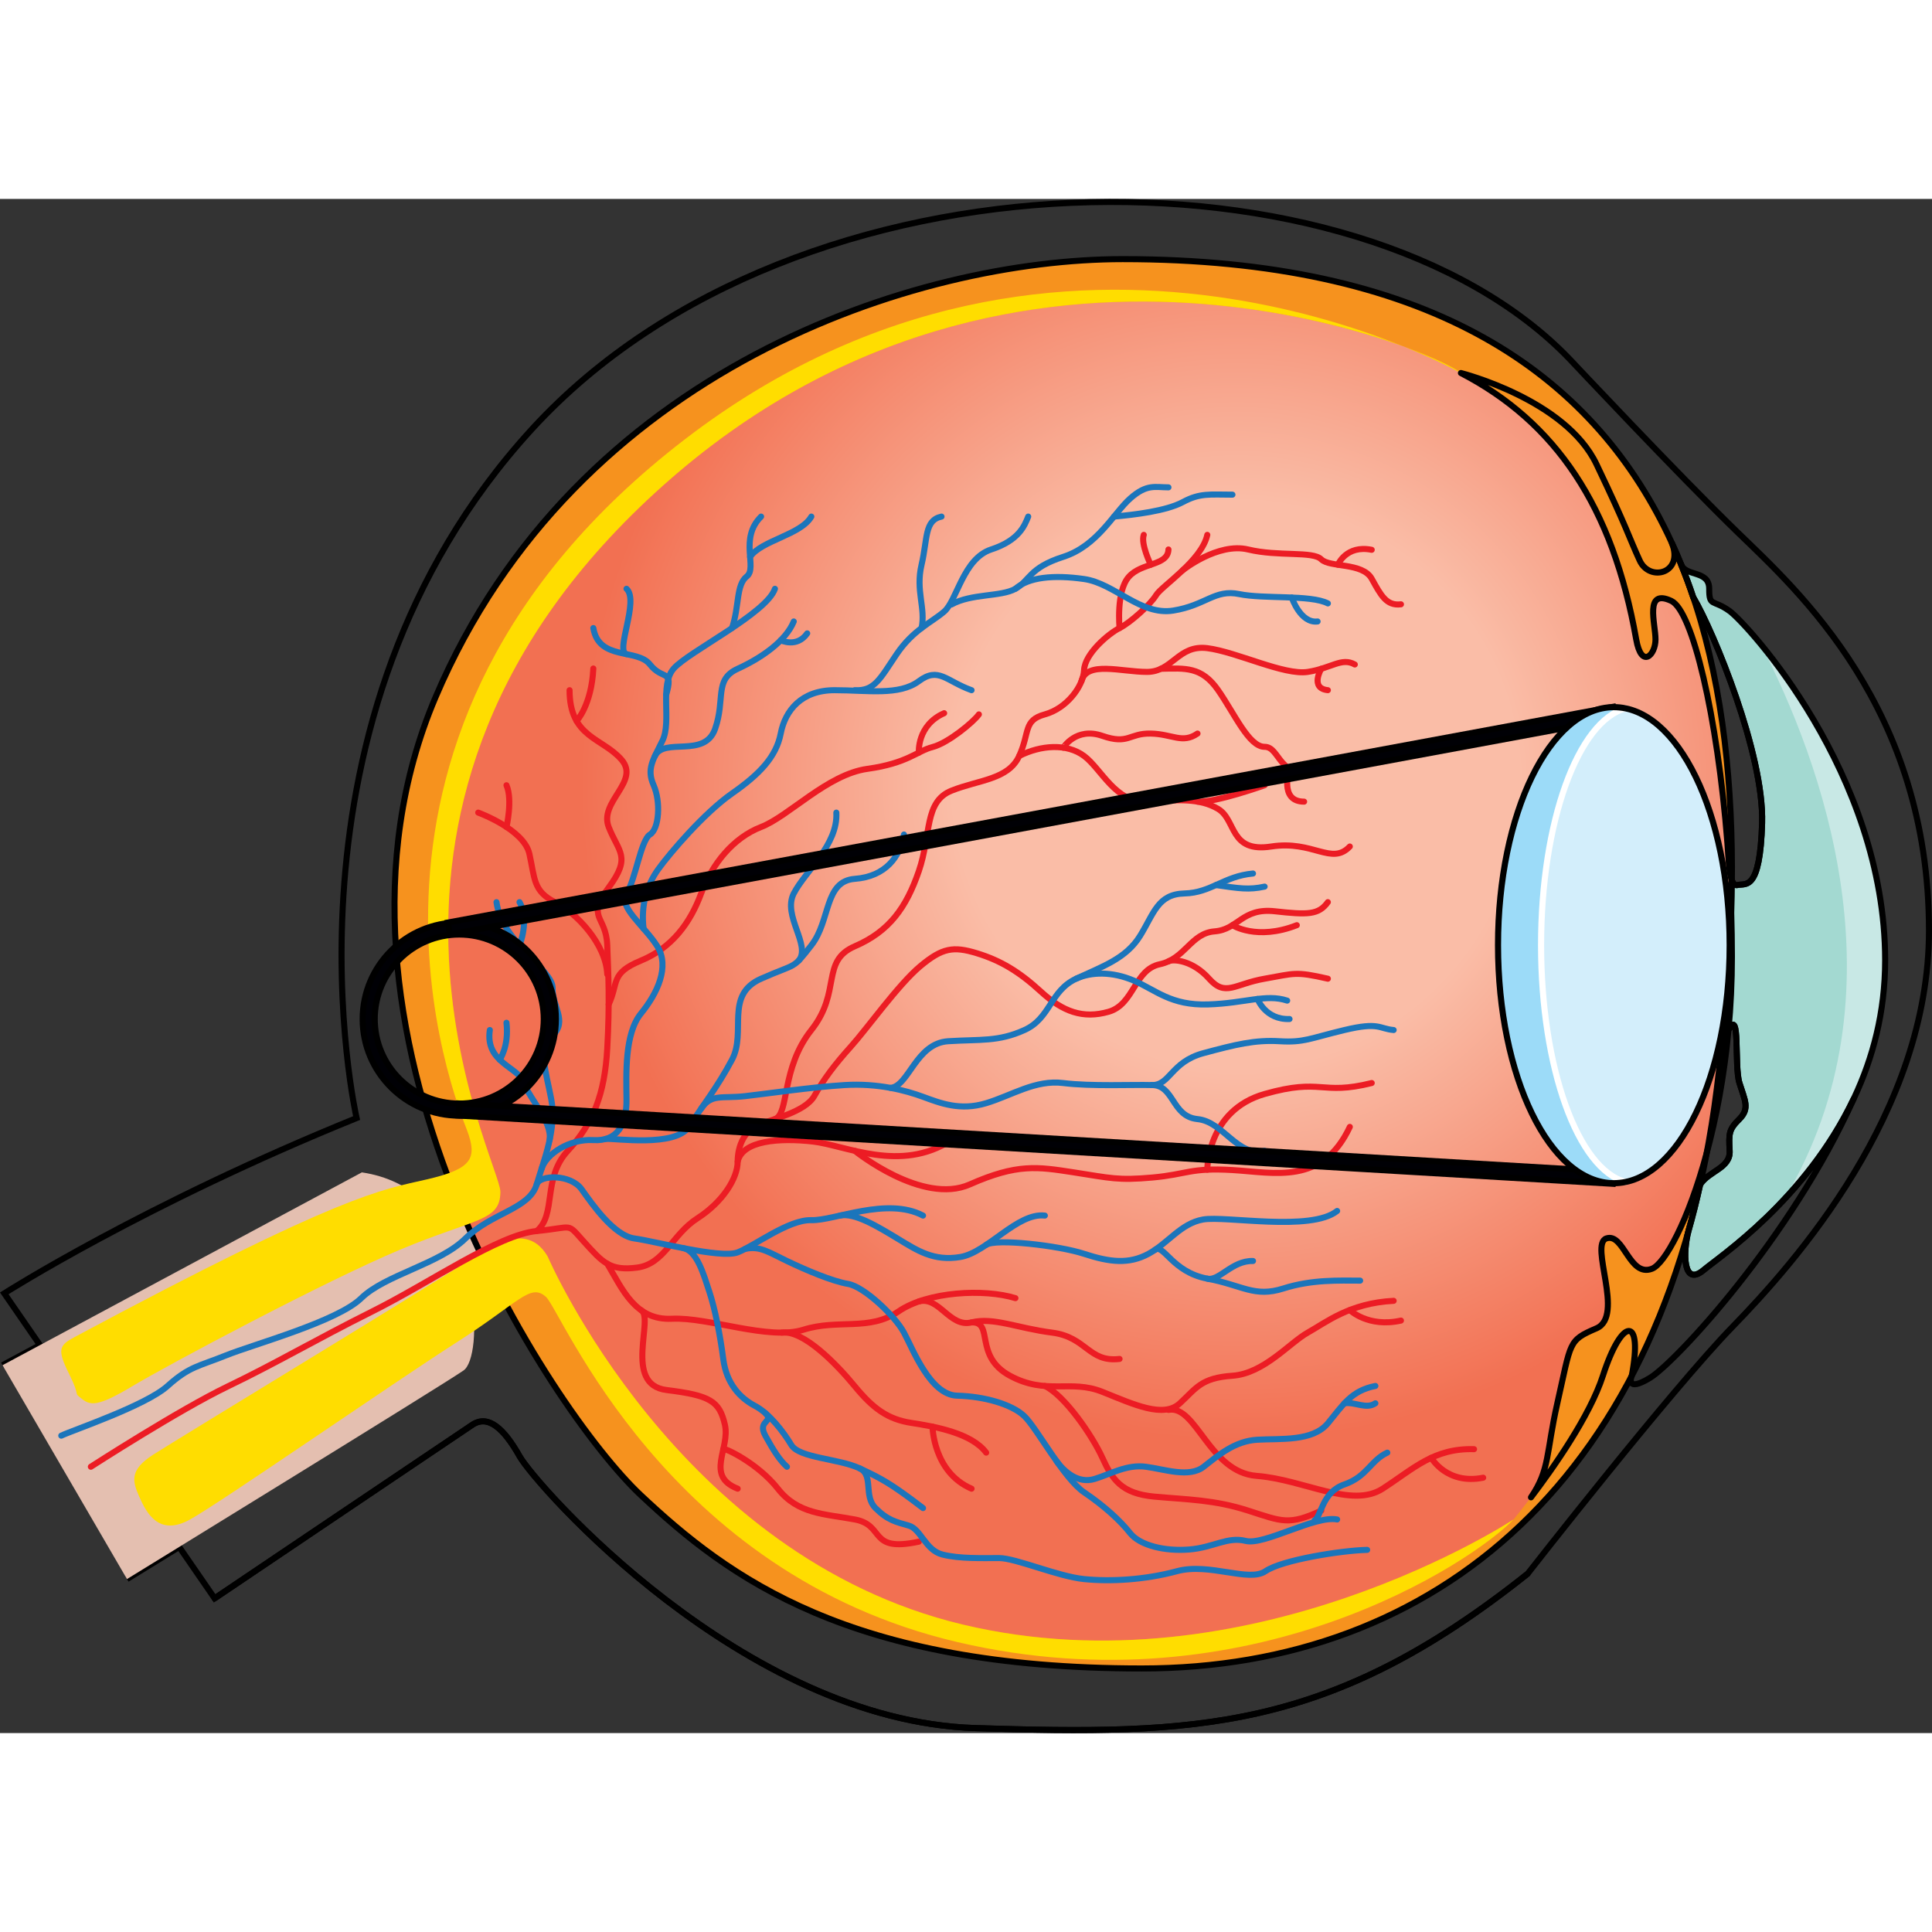 <?xml version="1.0" encoding="utf-8"?>
<!-- Created by: Science Figures, www.sciencefigures.org, Generator: Science Figures Editor -->
<!DOCTYPE svg PUBLIC "-//W3C//DTD SVG 1.1//EN" "http://www.w3.org/Graphics/SVG/1.1/DTD/svg11.dtd">
<svg version="1.1" id="Layer_1" xmlns="http://www.w3.org/2000/svg" xmlns:xlink="http://www.w3.org/1999/xlink" 
	 width="800px" height="800px" viewBox="0 0 284.242 225.707" enable-background="new 0 0 284.242 225.707"
	 xml:space="preserve">
<rect x="0" y="0" width="284.242" height="225.707" fill="#333333" stroke="none"/>
<g>
	<g>
		<path fill="none" stroke="#000000" stroke-width="0.891" stroke-miterlimit="10" d="M18.682,203.051c0,0,3.07-1.888,7.681-4.724
			l5.213,7.56c0,0,35.59-23.983,37.911-25.53c2.321-1.549,4.642,0.515,6.963,4.641c2.321,4.127,32.77,38.886,67.052,39.975
			c32.494,1.031,52.095,0.516,81.237-22.695c0,0,21.147-27.078,30.173-36.362c9.026-9.285,28.885-31.463,28.885-58.284
			c0-32.752-19.342-50.031-28.111-58.542c-8.769-8.51-24.758-25.531-24.758-25.531C199.981-8.68,117.455-8.938,78.254,33.873
			c-39.199,42.809-25.79,101.352-25.79,101.352c-31.205,12.637-51.835,25.79-51.835,25.79l5.252,7.615l-5.51,2.958"/>
		<path fill="#E4BFB0" d="M72.065,158.692c0,0-3.868-9.542-5.416-13.152l-4.32,1.901c-2.344-2.115-5.329-3.67-9.09-4.224
			l-52.868,28.37l18.311,31.463c0,0,46.163-28.368,49.516-30.69c1.465-1.013,2.141-6.216,0.976-11.966L72.065,158.692z"/>
		<path fill="#F6921E" d="M165.165,8.856c-30.174,0-80.463,15.988-101.094,64.473c-20.632,48.485,17.278,105.222,30.174,117.343
			c12.894,12.121,30.688,25.53,73.756,25.53c43.07,0,77.369-27.852,84.59-85.361C259.813,73.329,253.88,8.856,165.165,8.856z"/>
		<radialGradient id="SVGID_1_" cx="181.9" cy="86.165" r="96.466" gradientUnits="userSpaceOnUse">
			<stop  offset="0.432" style="stop-color:#FABDA7"/>
			<stop  offset="1" style="stop-color:#F27052"/>
		</radialGradient>
		<path fill="url(#SVGID_1_)" d="M254.703,105.017c-0.054,1.895-0.14,3.792-0.247,5.694c0.016-0.302,0.016-0.603,0.016-0.905
			c0-17.679-6.7-32.223-15.288-33.979h-0.007c-0.574-0.117-1.154-0.179-1.742-0.179c-9.416,0-17.045,15.297-17.045,34.158
			c0,18.862,7.629,34.158,17.045,34.158c0.588,0,1.168-0.062,1.742-0.178c7.093-1.446,12.904-11.62,14.707-25.09
			c-0.349,4.062-0.79,8.115-1.291,12.139c-0.42,3.311-0.923,6.521-1.526,9.64c-2.678,9.896-6.142,16.193-8.022,16.921
			c-3.351,1.292-4.123-5.316-6.7-4.465c-2.583,0.852,2.731,11.428-1.47,13.231c-4.209,1.81-3.69,1.918-5.756,11.017
			c-1.672,7.388-1.077,9.717-3.876,13.849c0,0.008-0.009,0.008-0.009,0.008c-1.222,1.601-2.135,2.724-2.444,3.103
			c-0.009,0.016-0.031,0.038-0.047,0.062c-0.016,0.008-0.023,0.015-0.023,0.022c-0.007,0.016-0.022,0.023-0.031,0.039
			c-0.007,0.009-0.014,0.016-0.014,0.016s-38.685,25.532-80.981,15.474c-42.167-10.026-61.121-54.157-61.121-54.157
			c-1.757-3.019-4.743-3.83-9.918-0.519c-0.163-0.341-0.318-0.688-0.48-1.029c-0.007-0.023-0.015-0.039-0.022-0.055
			c-0.417-1.013-0.859-2.097-1.3-3.164c3.45-1.275,4.758-2.143,4.758-4.781c0-4.38-28.364-57.252,23.984-103.928
			c41.825-37.293,89.902-27.343,108.997-20.387h0.007c5.1,2.074,8.085,3.737,8.325,3.876c0.007,0.007,0.015,0.007,0.015,0.007
			c13.927,7.219,22.345,19.66,25.788,39.195c0.773,4.386,2.839,2.321,2.839,0c0-2.322-1.679-7.537,2.321-5.671
			c3.11,1.447,6.77,16.827,8.255,35.589c0.017,0.193,0.023,0.386,0.039,0.58c0.054,0.828,0.101,1.641,0.17,2.383
			c0,0.039,0.007,0.069,0.007,0.108C254.51,100.167,254.626,102.581,254.703,105.017z"/>
		
			<path fill="none" stroke="#000000" stroke-width="0.891" stroke-linecap="round" stroke-linejoin="round" stroke-miterlimit="10" d="
			M165.165,8.856c-30.174,0-80.463,15.988-101.094,64.473c-20.632,48.485,17.278,105.222,30.174,117.343
			c12.894,12.121,30.688,25.53,73.756,25.53c43.07,0,77.369-27.852,84.59-85.361C259.813,73.329,253.88,8.856,165.165,8.856z"/>
		<path fill="#FFDD00" d="M22.55,184.74c-3.498,2.247-3.095,3.868-2.063,6.189c1.032,2.321,2.836,5.932,7.478,3.353
			c4.643-2.579,29.917-20.115,39.201-26.048c9.284-5.932,10.831-8.769,13.153-6.705c2.32,2.064,17.536,40.747,60.604,50.806
			c43.069,10.058,75.821-11.863,81.752-18.053c0,0-38.684,25.53-80.98,15.474c-42.168-10.029-61.119-54.158-61.119-54.158
			c-1.806-3.095-4.9-3.868-10.315-0.258C64.845,158.951,26.16,182.419,22.55,184.74z"/>
		<path fill="#FFDD00" d="M10.944,167.461c-2.238,1.201-2.579,1.806-0.773,5.416c1.805,3.611,0.516,2.578,1.806,3.61
			s2.32,1.29,7.478-1.805c5.158-3.095,28.37-15.475,39.458-20.116c11.089-4.643,14.701-4.126,14.701-8.511
			c0-4.384-28.37-57.25,23.984-103.931c52.352-46.679,114.503-19.343,117.341-16.506c0,0-58.283-33.268-114.248,9.8
			c-55.962,43.068-33.525,97.483-31.978,101.609c1.546,4.128,0.773,5.675-5.931,7.223C56.076,145.799,50.402,146.315,10.944,167.461
			z"/>
		
			<path fill="none" stroke="#000000" stroke-width="0.891" stroke-linecap="round" stroke-linejoin="round" stroke-miterlimit="10" d="
			M31.576,205.887c0,0,35.59-23.983,37.911-25.53c2.321-1.549,4.642,0.515,6.963,4.641c2.321,4.127,32.77,38.886,67.052,39.975
			c32.494,1.031,52.095,0.516,81.237-22.695"/>
		<g>
			
				<path fill="none" stroke="#EC1C24" stroke-width="0.891" stroke-linecap="round" stroke-linejoin="round" stroke-miterlimit="10" d="
				M13.366,186.525c0,0,12.903-8.334,20.162-11.829c7.257-3.495,12.635-6.72,21.236-11.021c8.602-4.301,18.549-11.29,24.194-11.828
				c5.646-0.538,4.302-1.345,6.989,1.611c2.689,2.958,3.764,4.303,7.796,3.766c4.033-0.539,5.108-4.84,8.871-7.259
				c3.764-2.421,5.914-5.915,5.914-8.334s1.075-4.57,2.958-5.376c1.882-0.807,6.989-1.883,8.333-4.302
				c1.345-2.42,2.957-4.57,5.376-7.258c2.42-2.69,6.99-9.142,10.216-11.829c3.227-2.688,4.838-2.956,8.333-1.882
				c3.494,1.076,6.183,2.688,9.408,5.645c3.226,2.958,6.184,4.033,9.947,2.958c3.763-1.075,3.763-6.184,7.527-6.99
				c3.763-0.805,4.569-4.569,8.064-4.837c3.494-0.269,4.032-3.496,8.87-2.958c4.84,0.538,6.451,0.538,7.797-1.343"/>
			
				<path fill="none" stroke="#EC1C24" stroke-width="0.891" stroke-linecap="round" stroke-linejoin="round" stroke-miterlimit="10" d="
				M181.319,106.849c0,0,3.558,2.317,9.472,0"/>
			
				<path fill="none" stroke="#EC1C24" stroke-width="0.891" stroke-linecap="round" stroke-linejoin="round" stroke-miterlimit="10" d="
				M171.905,112.172c0.704-0.383,3.562-0.165,5.981,2.55s3.701,0.78,8.168,0s4.467-1.102,9.306,0"/>
			
				<path fill="none" stroke="#EC1C24" stroke-width="0.891" stroke-linecap="round" stroke-linejoin="round" stroke-miterlimit="10" d="
				M108.529,141.631c0.698-3.138,6.183-3.495,11.022-2.958c4.84,0.539,12.903,4.693,20.431-0.206"/>
			
				<path fill="none" stroke="#EC1C24" stroke-width="0.891" stroke-linecap="round" stroke-linejoin="round" stroke-miterlimit="10" d="
				M125.768,140.049c0,0,9.914,8.033,16.903,4.941c6.99-3.091,9.947-2.603,15.324-1.772c5.376,0.832,6.451,1.212,11.559,0.754
				c5.108-0.459,5.521-1.468,11.767-1.098c6.244,0.369,13.235,2.252,17.269-6.351"/>
			
				<path fill="none" stroke="#EC1C24" stroke-width="0.891" stroke-linecap="round" stroke-linejoin="round" stroke-miterlimit="10" d="
				M177.622,142.822c0,0-0.066-8.719,8.433-11.138c8.5-2.42,8.23,0.268,15.757-1.613"/>
			
				<path fill="none" stroke="#EC1C24" stroke-width="0.891" stroke-linecap="round" stroke-linejoin="round" stroke-miterlimit="10" d="
				M89.342,156.651c2.251,3.798,4.134,8.367,9.51,8.099c5.376-0.269,14.248,3.227,19.355,1.612c5.107-1.612,9.678,0.27,13.979-2.688
				c4.301-2.958,12.634-3.369,17.206-1.954"/>
			
				<path fill="none" stroke="#EC1C24" stroke-width="0.891" stroke-linecap="round" stroke-linejoin="round" stroke-miterlimit="10" d="
				M135.182,162.204c2.997-0.792,4.53,3.891,7.756,3.083c3.228-0.806,6.722,0.854,11.829,1.502c5.108,0.648,5.376,4.413,9.946,3.874
				"/>
			
				<path fill="none" stroke="#EC1C24" stroke-width="0.891" stroke-linecap="round" stroke-linejoin="round" stroke-miterlimit="10" d="
				M142.938,165.287c3.35-0.112,0.271,4.941,5.646,7.847c5.377,2.907,8.903,0.487,13.592,2.368
				c4.688,1.883,8.989,3.911,11.409,1.688c2.42-2.225,3.101-3.734,7.733-4.056c4.633-0.319,8.396-4.842,11.084-6.345
				c2.688-1.502,6.183-4.354,12.636-4.675"/>
			
				<path fill="none" stroke="#EC1C24" stroke-width="0.891" stroke-linecap="round" stroke-linejoin="round" stroke-miterlimit="10" d="
				M198.588,163.469c0,0,2.686,2.625,7.524,1.55"/>
			
				<path fill="none" stroke="#EC1C24" stroke-width="0.891" stroke-linecap="round" stroke-linejoin="round" stroke-miterlimit="10" d="
				M171.905,178.162c4.101-0.777,5.981,9.169,12.972,9.707c6.988,0.537,13.979,4.838,18.549,1.883
				c4.569-2.958,7.526-5.982,13.44-5.814"/>
			
				<path fill="none" stroke="#EC1C24" stroke-width="0.891" stroke-linecap="round" stroke-linejoin="round" stroke-miterlimit="10" d="
				M210.577,185.207c0,0,2.258,4.006,7.634,2.931"/>
			
				<path fill="none" stroke="#EC1C24" stroke-width="0.891" stroke-linecap="round" stroke-linejoin="round" stroke-miterlimit="10" d="
				M94.292,163.469c2.061,1.015-2.699,10.957,3.754,11.766c6.451,0.807,7.795,1.612,8.603,5.108
				c0.806,3.493-2.958,7.527,1.881,9.409"/>
			
				<path fill="none" stroke="#EC1C24" stroke-width="0.891" stroke-linecap="round" stroke-linejoin="round" stroke-miterlimit="10" d="
				M106.415,183.938c0.063-0.297,5.071,2.05,8.028,5.814c2.958,3.762,6.787,3.685,11.325,4.53s1.925,4.878,9.415,3.265"/>
			
				<path fill="none" stroke="#EC1C24" stroke-width="0.891" stroke-linecap="round" stroke-linejoin="round" stroke-miterlimit="10" d="
				M114.986,166.789c3.221-0.427,8.127,4.682,10.782,7.907c2.655,3.226,4.806,4.84,8.3,5.376c3.495,0.538,8.871,1.497,11.023,4.377"
				/>
			
				<path fill="none" stroke="#EC1C24" stroke-width="0.891" stroke-linecap="round" stroke-linejoin="round" stroke-miterlimit="10" d="
				M137.195,180.628c0,0,0.099,6.703,5.744,9.124"/>
			
				<path fill="none" stroke="#EC1C24" stroke-width="0.891" stroke-linecap="round" stroke-linejoin="round" stroke-miterlimit="10" d="
				M153.721,174.64c2.929,1.401,6.994,7.332,8.456,10.55c1.462,3.217,2.806,5.283,7.645,5.729c4.84,0.444,8.804,0.444,13.811,2.059
				c5.007,1.612,5.997,2.205,10.754,0"/>
			
				<path fill="none" stroke="#EC1C24" stroke-width="0.891" stroke-linecap="round" stroke-linejoin="round" stroke-miterlimit="10" d="
				M114.011,135.377c2.135-0.79,0.869-7.455,5.355-13.102c4.487-5.645,1.326-10.134,6.401-12.324
				c5.075-2.192,7.57-5.688,9.415-11.063c1.842-5.376,0.767-10.215,4.8-11.828c4.033-1.614,8.372-1.613,9.966-5.108
				c1.594-3.495,0.574-5.245,3.772-6.118c3.198-0.872,5.656-4.099,5.772-6.517c0.113-2.418,3.608-5.375,5.221-6.183
				c1.613-0.808,4.57-3.495,5.377-4.839c0.807-1.345,6.729-5.107,7.531-8.872"/>
			
				<path fill="none" stroke="#EC1C24" stroke-width="0.891" stroke-linecap="round" stroke-linejoin="round" stroke-miterlimit="10" d="
				M164.714,63.135c0,0-0.537-5.377,1.346-7.528c1.88-2.15,5.777-1.613,5.846-4.033"/>
			
				<path fill="none" stroke="#EC1C24" stroke-width="0.891" stroke-linecap="round" stroke-linejoin="round" stroke-miterlimit="10" d="
				M169.302,53.818c0,0-1.5-3.05-1.027-4.394"/>
			
				<path fill="none" stroke="#EC1C24" stroke-width="0.891" stroke-linecap="round" stroke-linejoin="round" stroke-miterlimit="10" d="
				M173.988,54.643c0,0,5.175-4.144,9.644-3.069c4.47,1.075,9.51,0.202,10.754,1.445c1.244,1.244,6.082,0.438,7.426,2.857
				c1.345,2.42,2.152,4.032,4.301,3.764"/>
			
				<path fill="none" stroke="#EC1C24" stroke-width="0.891" stroke-linecap="round" stroke-linejoin="round" stroke-miterlimit="10" d="
				M196.837,53.818c0,0,1.211-2.956,4.975-2.196"/>
			
				<path fill="none" stroke="#EC1C24" stroke-width="0.891" stroke-linecap="round" stroke-linejoin="round" stroke-miterlimit="10" d="
				M159.108,70.946c0.768-3.021,5.867-1.36,9.634-1.36c3.769,0,4.583-4.032,8.88-3.495c4.298,0.538,11.286,4.033,14.781,3.495
				c3.494-0.538,4.972-2.183,6.92-1.092"/>
			
				<path fill="none" stroke="#EC1C24" stroke-width="0.891" stroke-linecap="round" stroke-linejoin="round" stroke-miterlimit="10" d="
				M194.386,69.126c0,0-1.714,2.879,0.975,3.148"/>
			
				<path fill="none" stroke="#EC1C24" stroke-width="0.891" stroke-linecap="round" stroke-linejoin="round" stroke-miterlimit="10" d="
				M170.793,69.126c3.599-0.078,5.989-0.347,8.424,3.148c2.434,3.494,4.521,8.334,6.838,8.334s1.979,4.837,7.793,3.762"/>
			
				<path fill="none" stroke="#EC1C24" stroke-width="0.891" stroke-linecap="round" stroke-linejoin="round" stroke-miterlimit="10" d="
				M189.718,83.847c0,0-1.616,4.826,2.147,4.826"/>
			
				<path fill="none" stroke="#EC1C24" stroke-width="0.891" stroke-linecap="round" stroke-linejoin="round" stroke-miterlimit="10" d="
				M149.948,81.952c3.206-1.613,7.01-1.881,9.545,0c2.533,1.881,4.675,6.989,9.249,6.721c4.574-0.27,7.771-0.538,10.475,1.075
				c2.703,1.614,1.628,6.481,7.811,5.526s8.87,2.838,11.561,0"/>
			
				<path fill="none" stroke="#EC1C24" stroke-width="0.891" stroke-linecap="round" stroke-linejoin="round" stroke-miterlimit="10" d="
				M186.055,86.26c0,0-7.282,2.613-9.873,2.413"/>
			
				<path fill="none" stroke="#EC1C24" stroke-width="0.891" stroke-linecap="round" stroke-linejoin="round" stroke-miterlimit="10" d="
				M156.426,80.732c0.019,0.005,1.87-3.082,5.751-1.737c3.883,1.344,3.919-0.409,7.125-0.338c3.209,0.069,4.637,1.538,6.88-0.002"/>
			
				<path fill="none" stroke="#EC1C24" stroke-width="0.891" stroke-linecap="round" stroke-linejoin="round" stroke-miterlimit="10" d="
				M78.958,151.847c2.958-2.421,0.808-7.735,4.571-11.798c3.763-4.063,5.442-8.364,5.813-15.086c0.37-6.72,0.167-10.673,0-15.149
				c-0.168-4.475-3.18-3.936,0.208-8.506c3.388-4.571,1.451-5.179,0-8.906c-1.451-3.729,4.679-6.688,1.883-9.913
				c-2.797-3.225-7.636-3.224-7.636-10.214"/>
			
				<path fill="none" stroke="#EC1C24" stroke-width="0.891" stroke-linecap="round" stroke-linejoin="round" stroke-miterlimit="10" d="
				M84.833,76.807c0,0,2.191-2.301,2.459-7.72"/>
			
				<path fill="none" stroke="#EC1C24" stroke-width="0.891" stroke-linecap="round" stroke-linejoin="round" stroke-miterlimit="10" d="
				M70.357,90.285c0,0,6.721,2.449,7.527,6.063c0.807,3.615,0.537,5.496,3.764,7.111c3.224,1.612,7.487,6.18,7.694,10.616"/>
			
				<path fill="none" stroke="#EC1C24" stroke-width="0.891" stroke-linecap="round" stroke-linejoin="round" stroke-miterlimit="10" d="
				M74.515,92.401c0,0,0.934-3.984,0-6.142"/>
			
				<path fill="none" stroke="#EC1C24" stroke-width="0.891" stroke-linecap="round" stroke-linejoin="round" stroke-miterlimit="10" d="
				M89.548,118.508c1.508-3.222,0.185-4.563,4.744-6.447c4.56-1.883,7.248-5.513,8.861-9.881c1.614-4.368,4.741-8.201,8.823-9.778
				c4.082-1.579,9.726-7.735,15.642-8.555c5.914-0.82,7.328-2.636,9.578-3.207c2.25-0.571,6.014-3.664,6.821-4.806"/>
			
				<path fill="none" stroke="#EC1C24" stroke-width="0.891" stroke-linecap="round" stroke-linejoin="round" stroke-miterlimit="10" d="
				M135.182,81.465c0,0-0.307-4.035,3.725-5.806"/>
		</g>
		<g>
			
				<path fill="none" stroke="#1B75BB" stroke-width="0.891" stroke-linecap="round" stroke-linejoin="round" stroke-miterlimit="10" d="
				M9.013,181.953c1.665-0.807,12.417-4.411,15.643-7.313c3.226-2.901,4.57-2.875,8.602-4.502c4.033-1.625,16.4-4.993,19.894-8.417
				c3.496-3.425,11.505-4.999,15.324-8.782c3.818-3.781,9.408-4.318,10.483-7.948s2.958-8.2,2.15-12.501
				c-0.805-4.301-2.028-7.258,0.195-9.409c2.225-2.15-0.073-4.24,0-6.959c0.075-2.718-7.452-6.748-8.259-12.663"/>
			
				<path fill="none" stroke="#1B75BB" stroke-width="0.891" stroke-linecap="round" stroke-linejoin="round" stroke-miterlimit="10" d="
				M76.433,109.813c0,0,1.506-3.666,0-6.355"/>
			
				<path fill="none" stroke="#1B75BB" stroke-width="0.891" stroke-linecap="round" stroke-linejoin="round" stroke-miterlimit="10" d="
				M80.857,138.467c0.409-2.745-2.922-5.977-3.755-8.396c-0.832-2.42-5.748-2.959-5.037-7.798"/>
			
				<path fill="none" stroke="#1B75BB" stroke-width="0.891" stroke-linecap="round" stroke-linejoin="round" stroke-miterlimit="10" d="
				M73.517,126.64c0,0,1.395-1.946,0.998-5.441"/>
			
				<path fill="none" stroke="#1B75BB" stroke-width="0.891" stroke-linecap="round" stroke-linejoin="round" stroke-miterlimit="10" d="
				M79.674,142.706c0.673-2.213,4.124-4.444,7.619-4.239c3.496,0.205,4.922-2.213,4.88-5.978c-0.041-3.763-0.29-9.677,2.119-12.635
				c2.41-2.958,4.292-6.904,2.41-9.903c-1.882-3-5.832-5.821-4.529-7.771c1.303-1.949,2.109-7.863,3.454-8.67
				c1.344-0.807,1.613-4.823,0.538-7.25s-0.08-3.715,1.303-6.567c1.385-2.851-0.497-8.144,1.653-10.605
				c2.152-2.461,13.652-8.102,14.891-11.732"/>
			
				<path fill="none" stroke="#1B75BB" stroke-width="0.891" stroke-linecap="round" stroke-linejoin="round" stroke-miterlimit="10" d="
				M107.695,63.135c1.104-3.229,0.567-6.331,2.179-7.603c1.613-1.272-1.172-5.573,2.102-8.798"/>
			
				<path fill="none" stroke="#1B75BB" stroke-width="0.891" stroke-linecap="round" stroke-linejoin="round" stroke-miterlimit="10" d="
				M110.356,52.658c1.668-2.43,7.481-3.236,9.011-5.924"/>
			
				<path fill="none" stroke="#1B75BB" stroke-width="0.891" stroke-linecap="round" stroke-linejoin="round" stroke-miterlimit="10" d="
				M98.014,72.948c1.106-3.861-0.505-2.049-2.387-4.454c-1.882-2.404-7.527-0.519-8.334-5.359"/>
			
				<path fill="none" stroke="#1B75BB" stroke-width="0.891" stroke-linecap="round" stroke-linejoin="round" stroke-miterlimit="10" d="
				M92.173,66.976c-1.715-0.413,1.922-7.872,0-9.621"/>
			
				<path fill="none" stroke="#1B75BB" stroke-width="0.891" stroke-linecap="round" stroke-linejoin="round" stroke-miterlimit="10" d="
				M94.687,107.364c-0.405-3.37,0.416-6.328,2.156-8.746c1.741-2.42,6.791-8.314,10.852-11.147c4.061-2.833,6.508-5.394,7.167-8.816
				c0.659-3.425,3.077-6.377,7.916-6.379c4.84-0.002,9.486,0.84,12.405-1.329c2.919-2.168,3.993-0.015,7.756,1.329"/>
			
				<path fill="none" stroke="#1B75BB" stroke-width="0.891" stroke-linecap="round" stroke-linejoin="round" stroke-miterlimit="10" d="
				M125.768,72.275c2.919,0.157,3.73-1.724,6.15-5.299c2.419-3.574,5.108-4.65,6.989-6.263c1.881-1.613,2.798-7.792,6.91-9.139
				c4.111-1.346,4.917-3.496,5.456-4.84"/>
			
				<path fill="none" stroke="#1B75BB" stroke-width="0.891" stroke-linecap="round" stroke-linejoin="round" stroke-miterlimit="10" d="
				M135.582,63.135c0.637-2.959-0.907-5.459,0-9.316c0.905-3.859,0.4-6.546,2.938-7.084"/>
			
				<path fill="none" stroke="#1B75BB" stroke-width="0.891" stroke-linecap="round" stroke-linejoin="round" stroke-miterlimit="10" d="
				M139.982,59.669c2.958-1.645,7.258-1.103,9.409-2.313c2.151-1.213,1.97-3.076,7.034-4.697c5.063-1.624,7.435-6.461,9.877-8.612
				c2.444-2.151,3.652-1.614,5.603-1.614"/>
			
				<path fill="none" stroke="#1B75BB" stroke-width="0.891" stroke-linecap="round" stroke-linejoin="round" stroke-miterlimit="10" d="
				M163.896,46.734c2.968-0.27,7.666-0.807,10.156-2.15c2.491-1.345,3.978-1.076,7.267-1.076"/>
			
				<path fill="none" stroke="#1B75BB" stroke-width="0.891" stroke-linecap="round" stroke-linejoin="round" stroke-miterlimit="10" d="
				M89.095,138.299c1.247-0.149,10.305,1.3,12.316-1.853c2.01-3.15,4.104-5.71,6.283-9.807s-1.145-9.523,4.281-11.918
				c5.425-2.394,4.517-1.236,7.391-4.908c2.873-3.669,1.863-9.445,6.401-9.783s6.688-3.294,7.226-6.521"/>
			
				<path fill="none" stroke="#1B75BB" stroke-width="0.891" stroke-linecap="round" stroke-linejoin="round" stroke-miterlimit="10" d="
				M117.507,112.061c1.86-2.247-2.42-6.587-0.725-9.881c1.694-3.293,6.522-7.16,6.264-11.895"/>
			
				<path fill="none" stroke="#1B75BB" stroke-width="0.891" stroke-linecap="round" stroke-linejoin="round" stroke-miterlimit="10" d="
				M78.958,144.99c0.457-1.471,5.021-1.519,6.608,0.708c1.585,2.228,4.776,6.839,7.775,7.24c2.999,0.402,12.678,3.014,15.188,2.046
				c2.51-0.967,7.462-4.835,10.837-4.739c3.375,0.098,11.112-3.474,16.431-0.672"/>
			
				<path fill="none" stroke="#1B75BB" stroke-width="0.891" stroke-linecap="round" stroke-linejoin="round" stroke-miterlimit="10" d="
				M123.584,149.573c2.14-0.465,5.541,1.61,8.442,3.365c2.9,1.757,5.319,3.4,9.284,2.724c3.965-0.678,8.381-6.57,12.411-6.089"/>
			
				<path fill="none" stroke="#1B75BB" stroke-width="0.891" stroke-linecap="round" stroke-linejoin="round" stroke-miterlimit="10" d="
				M145.091,153.881c1.374-0.961,10.63,0.08,14.402,1.318c3.771,1.235,6.574,1.565,9.476,0c2.901-1.568,4.739-4.469,8.027-5.05
				c3.288-0.58,15.86,1.838,19.728-1.258"/>
			
				<path fill="none" stroke="#1B75BB" stroke-width="0.891" stroke-linecap="round" stroke-linejoin="round" stroke-miterlimit="10" d="
				M169.918,154.618c1.278-0.957,2.529,3.268,7.704,4.234c5.177,0.968,6.917,2.806,11.172,1.451c4.257-1.354,8.221-1.16,11.314-1.16
				"/>
			
				<path fill="none" stroke="#1B75BB" stroke-width="0.891" stroke-linecap="round" stroke-linejoin="round" stroke-miterlimit="10" d="
				M177.622,158.853c1.757,0.388,3.629-2.684,6.724-2.6"/>
			
				<path fill="none" stroke="#1B75BB" stroke-width="0.891" stroke-linecap="round" stroke-linejoin="round" stroke-miterlimit="10" d="
				M109.619,154.477c2.195-0.459,3.355,0.432,6.159,1.775c2.806,1.345,6.673,2.988,8.994,3.376c2.321,0.386,6.867,4.653,8.221,7.161
				c1.354,2.51,3.868,9.182,7.833,9.279c3.966,0.096,8.026,1.257,9.865,2.998c1.837,1.74,5.803,9.187,8.802,11.218
				c2.996,2.03,5.316,4.159,6.768,5.996s5.126,2.708,8.705,2.418c3.577-0.29,5.609-1.935,8.316-1.259
				c2.708,0.678,10.251-3.802,13.441-3.157"/>
			
				<path fill="none" stroke="#1B75BB" stroke-width="0.891" stroke-linecap="round" stroke-linejoin="round" stroke-miterlimit="10" d="
				M155.439,185.691c1.189,1.617,3.194,3.363,5.599,2.63c2.406-0.733,4.739-2.171,7.544-1.796c2.805,0.374,6.368,1.671,8.512,0
				c2.143-1.672,4.525-3.784,7.919-3.978c3.395-0.194,8.111,0.29,10.348-2.418c2.235-2.708,3.427-4.79,6.988-5.49"/>
			
				<path fill="none" stroke="#1B75BB" stroke-width="0.891" stroke-linecap="round" stroke-linejoin="round" stroke-miterlimit="10" d="
				M197.801,177.189c1.535-0.252,3.21,0.928,4.548,0"/>
			
				<path fill="none" stroke="#1B75BB" stroke-width="0.891" stroke-linecap="round" stroke-linejoin="round" stroke-miterlimit="10" d="
				M100.493,154.355c2.063,0.375,3.027,3.88,3.87,6.43c0.843,2.55,1.585,6.354,2.052,9.932c0.466,3.579,2.474,5.705,4.63,6.834
				c2.156,1.129,4.218,3.837,5.378,5.771c1.161,1.935,6.963,1.986,10.058,3.442c3.094,1.458,4.449,2.104,9.317,5.842"/>
			
				<path fill="none" stroke="#1B75BB" stroke-width="0.891" stroke-linecap="round" stroke-linejoin="round" stroke-miterlimit="10" d="
				M126.481,186.764c2.097,1.013,0.517,4.038,2.321,5.842c1.806,1.806,3.024,2.042,4.901,2.579c1.804,0.518,2.42,3.61,4.949,4.256
				c2.529,0.644,5.881,0.517,8.331,0.517s8.642,2.708,12.51,3.094c3.867,0.388,8.896,0.13,13.666-1.16s10.573,1.676,13.024,0
				c2.45-1.677,11.217-3.052,14.958-3.138"/>
			
				<path fill="none" stroke="#1B75BB" stroke-width="0.891" stroke-linecap="round" stroke-linejoin="round" stroke-miterlimit="10" d="
				M112.597,178.63c1.378,1.36-1.248,1.053,0,3.323c1.247,2.271,2.15,3.647,3.181,4.572"/>
			
				<path fill="none" stroke="#1B75BB" stroke-width="0.891" stroke-linecap="round" stroke-linejoin="round" stroke-miterlimit="10" d="
				M193.404,194.418c1.032-0.651,1.057-4.133,4.396-5.294c3.341-1.16,3.855-3.547,6.306-4.675"/>
			
				<path fill="none" stroke="#1B75BB" stroke-width="0.891" stroke-linecap="round" stroke-linejoin="round" stroke-miterlimit="10" d="
				M103.167,133.823c1.517-2.214,3.001-1.436,6.452-1.822s9.704-1.328,14.637-1.631c4.933-0.303,8.995,0.79,11.542,1.727
				c2.545,0.936,5.464,2.097,9.293,0.936c3.827-1.16,7.236-3.473,11.335-2.961c4.097,0.512,10.287,0.216,12.995,0.299
				c2.708,0.084,2.836-3.397,7.608-4.688c4.771-1.29,7.606-1.979,11.218-1.763c3.609,0.216,4.409-0.413,9.554-1.646
				s5.073-0.185,7.238,0"/>
			
				<path fill="none" stroke="#1B75BB" stroke-width="0.891" stroke-linecap="round" stroke-linejoin="round" stroke-miterlimit="10" d="
				M169.421,130.37c3.352-0.045,2.932,4.63,6.761,5.007s5.876,5.627,9.873,4.672"/>
			
				<path fill="none" stroke="#1B75BB" stroke-width="0.891" stroke-linecap="round" stroke-linejoin="round" stroke-miterlimit="10" d="
				M131.004,130.784c2.697-0.201,3.729-6.565,8.5-6.864c4.771-0.3,7.349,0.103,11.218-1.646s3.74-5.747,7.608-7.552
				c3.868-1.804,7.35-2.965,9.412-6.318c2.063-3.353,2.603-6.129,6.524-6.224c3.92-0.094,5.79-2.544,10.078-2.932"/>
			
				<path fill="none" stroke="#1B75BB" stroke-width="0.891" stroke-linecap="round" stroke-linejoin="round" stroke-miterlimit="10" d="
				M178.895,100.946c3.42,0.495,4.84,0.733,7.16,0.228"/>
			
				<path fill="none" stroke="#1B75BB" stroke-width="0.891" stroke-linecap="round" stroke-linejoin="round" stroke-miterlimit="10" d="
				M158.331,114.722c2.227-1.011,5.287-1.087,8.511,0.294c3.223,1.384,5.416,3.668,10.896,3.492
				c5.48-0.176,8.507-1.593,11.636-0.562"/>
			
				<path fill="none" stroke="#1B75BB" stroke-width="0.891" stroke-linecap="round" stroke-linejoin="round" stroke-miterlimit="10" d="
				M185.013,117.702c0,0,1.147,3.081,4.705,2.952"/>
			
				<path fill="none" stroke="#1B75BB" stroke-width="0.891" stroke-linecap="round" stroke-linejoin="round" stroke-miterlimit="10" d="
				M96.338,81.984c1.354-2.853,7.32,0.372,8.867-4.012c1.547-4.384-0.184-7.246,3.324-8.846c3.51-1.6,7.063-4.071,8.253-6.96"/>
			
				<path fill="none" stroke="#1B75BB" stroke-width="0.891" stroke-linecap="round" stroke-linejoin="round" stroke-miterlimit="10" d="
				M114.861,64.928c0,0,2.372,1.18,3.9-1.011"/>
			
				<path fill="none" stroke="#1B75BB" stroke-width="0.891" stroke-linecap="round" stroke-linejoin="round" stroke-miterlimit="10" d="
				M149.392,57.355c1.939-1.703,5.588-2.078,10.102-1.434c4.511,0.646,8.308,5.417,13.115,4.642
				c4.807-0.772,6.106-3.177,9.711-2.426c3.606,0.751,10.483,0.058,13.041,1.371"/>
			
				<path fill="none" stroke="#1B75BB" stroke-width="0.891" stroke-linecap="round" stroke-linejoin="round" stroke-miterlimit="10" d="
				M190.051,58.643c0,0,1.272,3.833,3.797,3.523"/>
		</g>
		<g>
			<path fill="#A3D9D1" d="M259.246,91.833c0.301-10.127-7.104-28.116-10.112-33.199h-0.009c-0.543-1.639-1.138-3.248-1.787-4.827
				h0.007c0.698,1.779,4.117,0.796,4.117,3.543c0,2.74,0.534,1.493,3.01,3.288c2.484,1.803,22.877,23.829,22.877,51.38
				c0,7.683-1.834,14.414-4.541,20.187c-0.031,0.068-0.063,0.139-0.101,0.216c-7.017,14.793-19.775,23.233-22.026,25.137
				c-3.143,2.661-3.08-2.7-2.268-5.718c0.636-2.228,1.208-4.51,1.727-6.854c1.322-2.021,4.471-2.385,4.332-4.944
				c-0.133-2.568-0.133-3.117,1.438-4.673c1.563-1.556,0.781-2.786,0-5.309c-0.79-2.521,0.171-11.188-1.609-7.799
				c0.325-3.427,0.503-7.031,0.503-10.769c0-2.166-0.038-4.333-0.101-6.476c0.054-1.586,0.085-3.172,0.094-4.75
				c0.2,0.502,0.463,0.766,0.842,0.672C256.84,100.654,258.943,101.953,259.246,91.833z"/>
			<path fill="#C8E8E5" d="M272.707,132.421c0.038-0.077,0.069-0.147,0.101-0.216c2.707-5.772,4.541-12.504,4.541-20.187
				c0-20.736-11.551-38.338-18.324-46.548c8.736,16.894,21.719,51.25,3.454,81.739C266.111,143.321,269.876,138.389,272.707,132.421
				z"/>
		</g>
		<g>
			
				<path fill="none" stroke="#000000" stroke-width="0.891" stroke-linecap="round" stroke-linejoin="round" stroke-miterlimit="10" d="
				M259.246,91.833c0.301-10.127-7.104-28.116-10.112-33.199h-0.009c-0.543-1.639-1.138-3.248-1.787-4.827h0.007
				c0.698,1.779,4.117,0.796,4.117,3.543c0,2.74,0.534,1.493,3.01,3.288c2.484,1.803,22.877,23.829,22.877,51.38
				c0,7.683-1.834,14.414-4.541,20.187c-0.031,0.068-0.063,0.139-0.101,0.216c-7.017,14.793-19.775,23.233-22.026,25.137
				c-3.143,2.661-3.08-2.7-2.268-5.718c0.636-2.228,1.208-4.51,1.727-6.854c1.322-2.021,4.471-2.385,4.332-4.944
				c-0.133-2.568-0.133-3.117,1.438-4.673c1.563-1.556,0.781-2.786,0-5.309c-0.79-2.521,0.171-11.188-1.609-7.799
				c0.325-3.427,0.503-7.031,0.503-10.769c0-2.166-0.038-4.333-0.101-6.476c0.054-1.586,0.085-3.172,0.094-4.75
				c0.2,0.502,0.463,0.766,0.842,0.672C256.84,100.654,258.943,101.953,259.246,91.833z"/>
			
				<path fill="none" stroke="#000000" stroke-width="0.891" stroke-linecap="round" stroke-linejoin="round" stroke-miterlimit="10" d="
				M249.134,58.634h-0.009c-0.543-1.639-1.138-3.248-1.787-4.827c-0.424-1.067-0.875-2.12-1.354-3.157
				c1.756,4.433-3.274,5.749-4.743,2.554c-1.548-3.351-1.804-4.643-6.367-14.183c-4.563-9.541-19.938-13.408-19.938-13.408
				c13.927,7.219,22.345,19.66,25.788,39.195c0.773,4.386,2.839,2.321,2.839,0c0-2.322-1.679-7.537,2.321-5.671
				c3.11,1.447,6.77,16.827,8.255,35.589c0.017,0.193,0.023,0.386,0.039,0.58c0.063,0.789,0.116,1.578,0.17,2.383
				c0,0.039,0.007,0.069,0.007,0.108c0.095,1.021,0.225,1.904,0.442,2.468c0.2,0.502,0.463,0.766,0.842,0.672
				c1.201-0.285,3.305,1.014,3.607-9.105C259.547,81.707,252.142,63.717,249.134,58.634z"/>
			
				<path fill="none" stroke="#000000" stroke-width="0.891" stroke-linecap="round" stroke-linejoin="round" stroke-miterlimit="10" d="
				M250.681,157.558c-3.143,2.661-3.08-2.7-2.268-5.718c0.636-2.228,1.208-4.51,1.727-6.854c1.322-2.021,4.471-2.385,4.332-4.944
				c-0.133-2.568-0.133-3.117,1.438-4.673c1.563-1.556,0.781-2.786,0-5.309c-0.79-2.521,0.171-11.188-1.609-7.799
				c-0.635,6.863-1.825,13.029-3.234,18.213c-2.678,9.896-6.142,16.193-8.022,16.921c-3.351,1.292-4.123-5.316-6.7-4.465
				c-2.583,0.852,2.731,11.428-1.47,13.231c-4.209,1.81-3.69,1.918-5.756,11.017c-1.672,7.388-1.077,9.717-3.876,13.849
				c3.241-4.264,8.648-11.923,10.583-17.902c2.84-8.767,5.919-8.767,4.247,0c0,0,0,0.008-0.007,0.015
				c-0.085,0.217-0.913,2.476,2.653,0.332c3.722-2.235,20.813-20.603,29.988-41.051C265.69,147.214,252.932,155.654,250.681,157.558
				z"/>
		</g>
	</g>
	<g>
		<path fill="#000005" stroke="#000000" stroke-width="0.891" stroke-miterlimit="10" d="M67.566,134.874
			c-7.838,0-14.214-6.377-14.214-14.215c0-7.839,6.376-14.216,14.214-14.216c7.839,0,14.216,6.377,14.216,14.216
			C81.782,128.497,75.405,134.874,67.566,134.874z M67.566,108.225c-6.855,0-12.433,5.578-12.433,12.435s5.578,12.434,12.433,12.434
			c6.857,0,12.435-5.577,12.435-12.434S74.423,108.225,67.566,108.225z"/>
	</g>
	<g>
		
			<rect x="150.795" y="4.29" transform="matrix(0.182 0.983 -0.983 0.182 214.091 -74.294)" fill="#000005" stroke="#000000" stroke-width="0.891" stroke-miterlimit="10" width="1.782" height="174.402"/>
	</g>
	<g>
		
			<rect x="67.419" y="138.082" transform="matrix(0.998 0.059 -0.059 0.998 8.414 -8.705)" fill="#000005" stroke="#000000" stroke-width="0.891" stroke-miterlimit="10" width="170.162" height="1.781"/>
	</g>
	<g>
		<ellipse fill="#9CDBF8" cx="237.434" cy="109.789" rx="17.041" ry="35.019"/>
		<path fill="#D3EEFB" d="M239.18,74.949c-6.994,1.797-12.452,16.71-12.452,34.84c0,18.127,5.458,33.039,12.45,34.837
			c8.592-1.796,15.297-16.709,15.297-34.837C254.475,91.658,247.77,76.746,239.18,74.949z"/>
		
			<path fill="none" stroke="#FFFFFF" stroke-width="0.902" stroke-linecap="round" stroke-linejoin="round" stroke-miterlimit="10" d="
			M239.18,74.949c-6.994,1.797-12.452,16.71-12.452,34.84c0,18.127,5.458,33.039,12.45,34.837"/>
		
			<ellipse fill="none" stroke="#000000" stroke-width="0.902" stroke-linecap="round" stroke-linejoin="round" stroke-miterlimit="10" cx="237.434" cy="109.789" rx="17.041" ry="35.019"/>
	</g>
</g>
<path fill="none" stroke="#000000" stroke-width="0.891" stroke-linecap="round" stroke-linejoin="round" stroke-miterlimit="10" d="
	M230.928,23.557"/>
</svg>